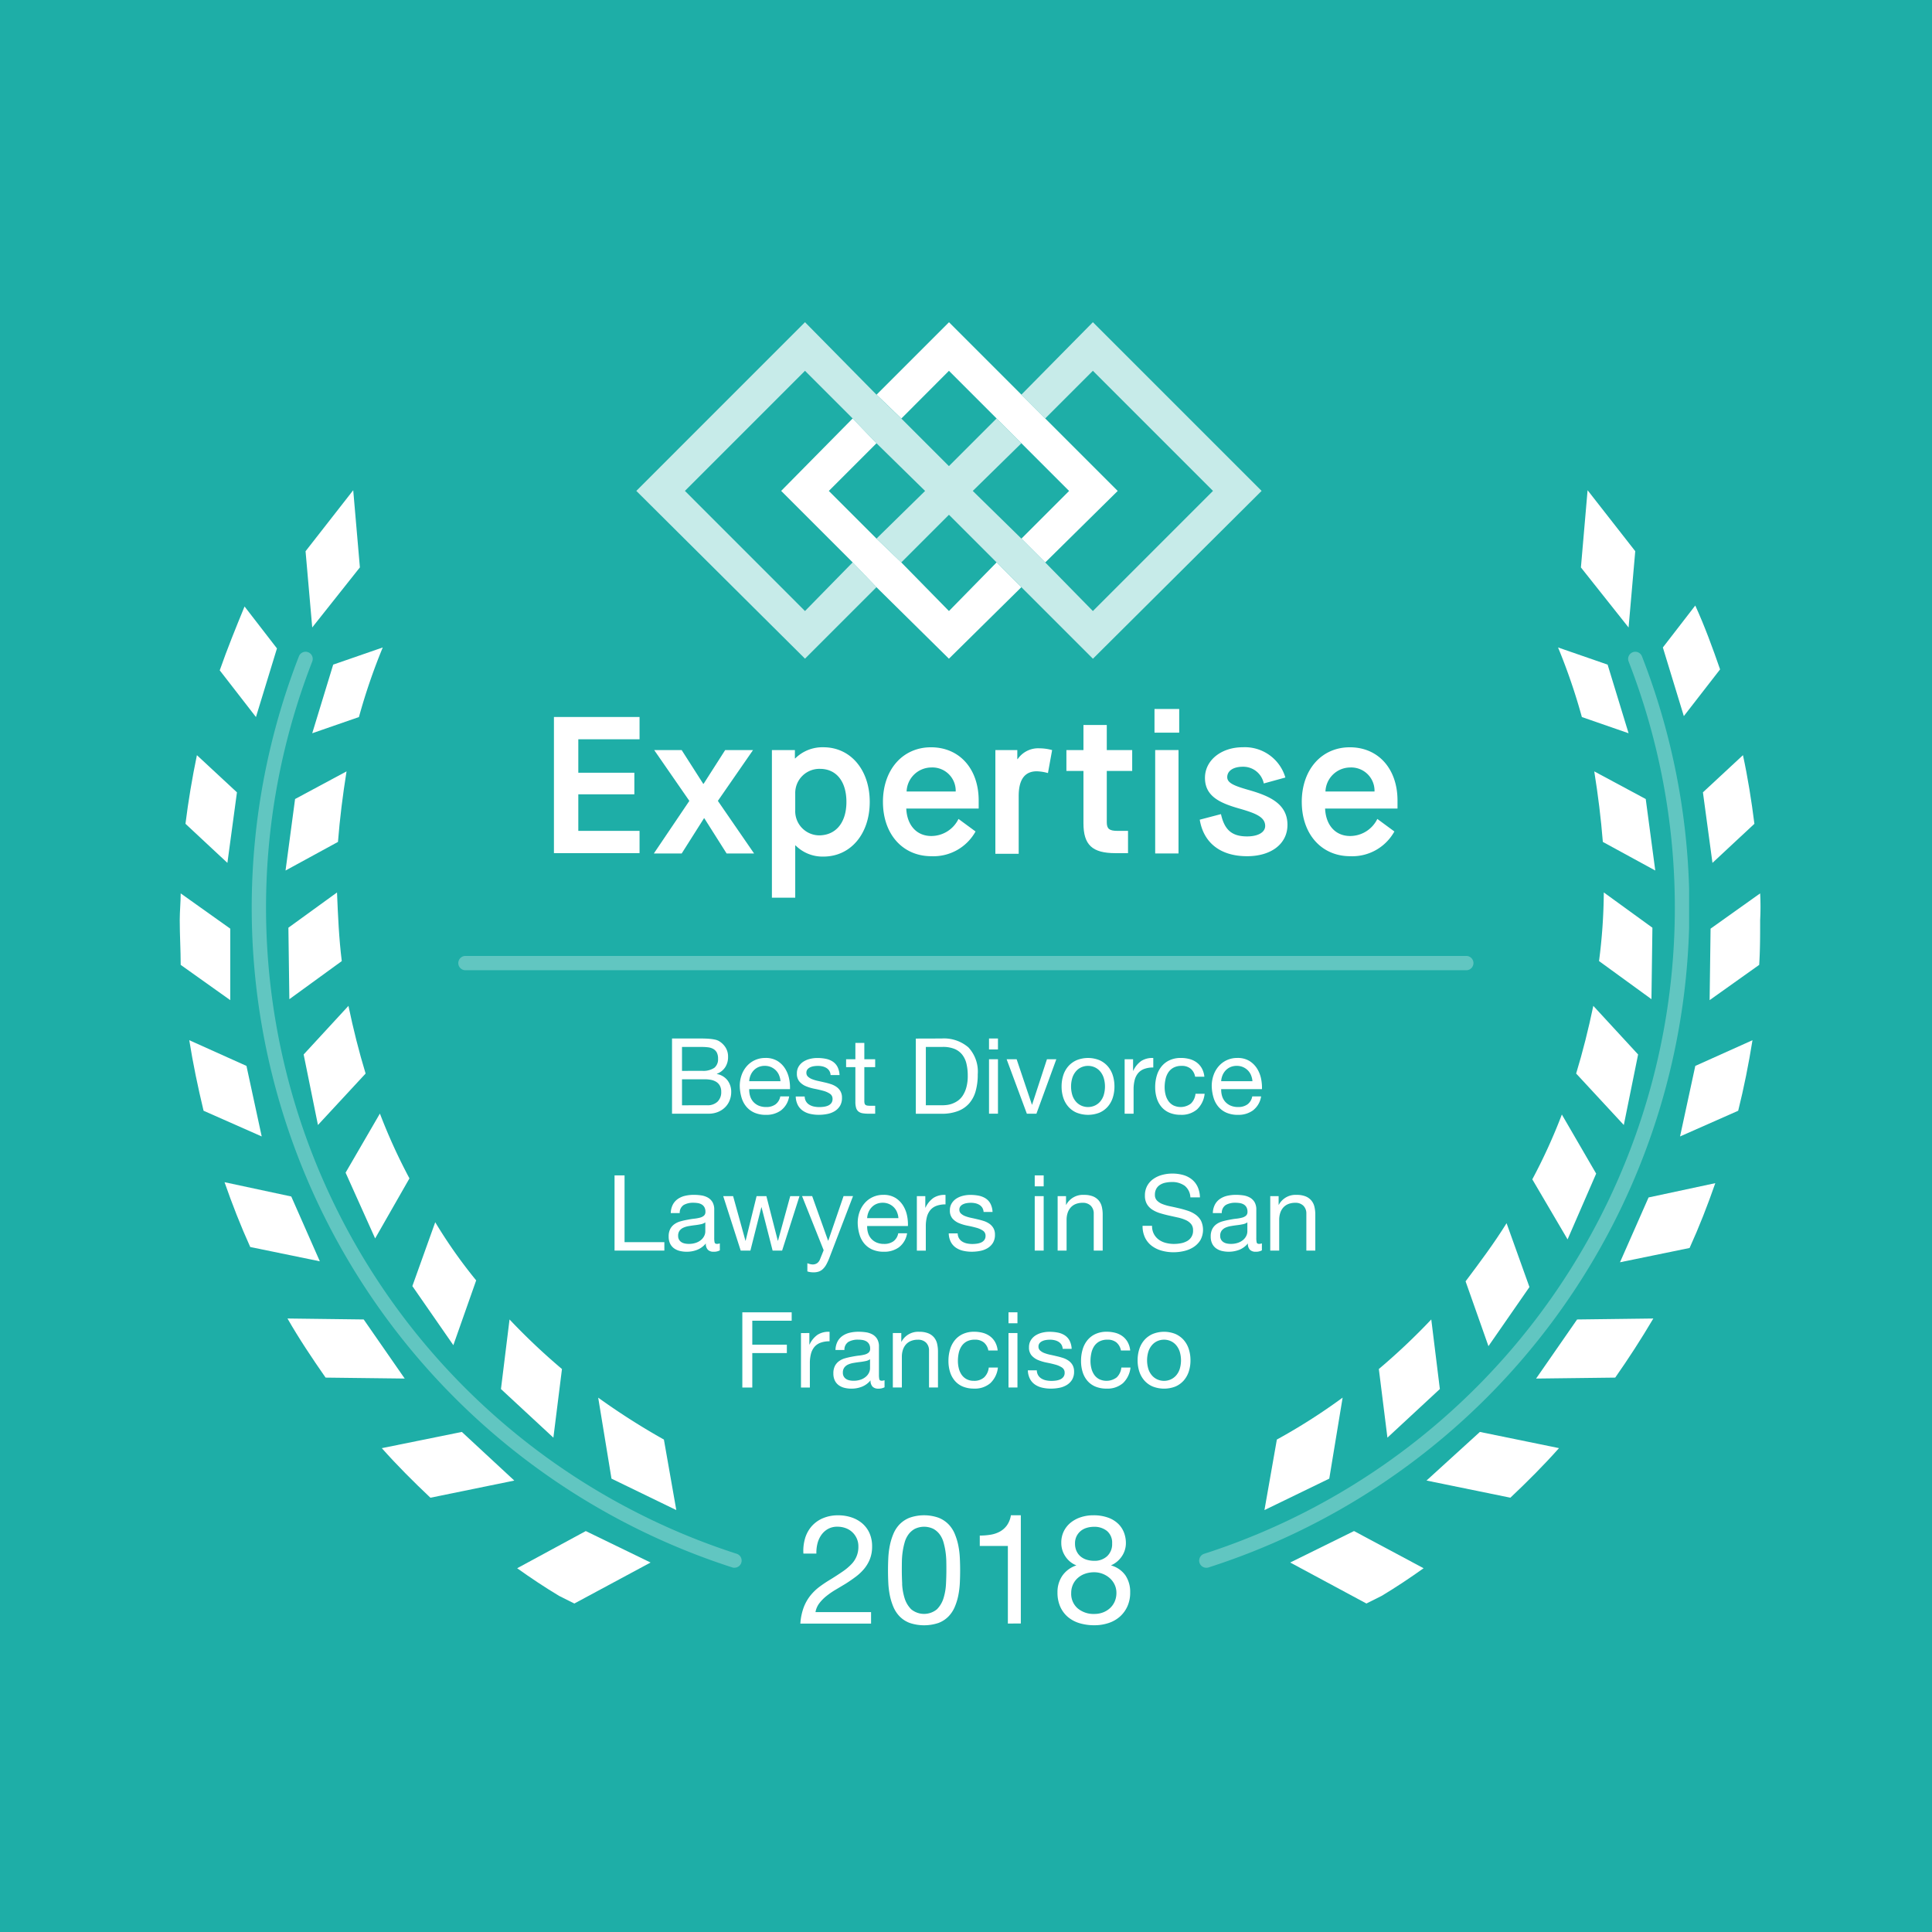 <svg height="218" viewBox="0 0 218 218" width="218" xmlns="http://www.w3.org/2000/svg" xmlns:xlink="http://www.w3.org/1999/xlink"><rect x="0" y="0" width="218" height="218" fill="#333333" stroke="none"/><clipPath id="a"><path d="m.146.146h218v218h-218z"/></clipPath><clipPath id="b"><path d="m0 0h114.545v1.613h-114.545z"/></clipPath><clipPath id="c"><path d="m0 0h55.282v103.36h-55.282z"/></clipPath><clipPath id="d"><path d="m0 0h55.283v103.36h-55.283z"/></clipPath><clipPath id="e"><path d="m0 0h70.556v37.967h-70.556z"/></clipPath><g clip-path="url(#a)" transform="translate(-.146 -.146)"><path d="m0 0h218v218h-218z" fill="#1eaea7" transform="translate(.146 .146)"/><g clip-path="url(#a)"><g clip-path="url(#b)" opacity=".3" transform="translate(51.887 108.011)"><path d="m189.8 159.948h-112.932a.807.807 0 1 1 0-1.613h112.932a.807.807 0 0 1 0 1.613" fill="#fff" transform="translate(-76.061 -158.335)"/></g><g clip-path="url(#c)" opacity=".3" transform="translate(28.547 73.687)"><path d="m96.324 211.379a.813.813 0 0 1 -.246-.038 78.207 78.207 0 0 1 -48.9-102.811.806.806 0 1 1 1.5.592 76.594 76.594 0 0 0 47.893 100.678.807.807 0 0 1 -.246 1.575" fill="#fff" transform="translate(-41.848 -108.019)"/></g><g clip-path="url(#d)" opacity=".3" transform="translate(135.456 73.687)"><path d="m199.373 211.379a.807.807 0 0 1 -.246-1.575 76.594 76.594 0 0 0 47.9-100.681.806.806 0 1 1 1.5-.592 78.12 78.12 0 0 1 -48.9 102.811.813.813 0 0 1 -.246.038" fill="#fff" transform="translate(-198.567 -108.019)"/></g></g><path d="m56.887 90.007-.753-8.707-5.378 6.884.753 8.6z" fill="#fff" transform="translate(-16.132 -25.839)"/><g clip-path="url(#a)"><g fill="#fff"><path d="m43.019 105.263-3.657-4.732c-.968 2.366-1.936 4.732-2.8 7.206l4.087 5.27z" transform="translate(-11.622 -31.952)"/><path d="m51.86 116.99 5.27-1.828a67.554 67.554 0 0 1 2.688-7.852l-5.592 1.936z" transform="translate(-16.483 -34.107)"/><path d="m36.7 129.321-4.517-4.194q-.806 3.872-1.291 7.744l4.732 4.41z" transform="translate(-9.818 -39.77)"/><path d="m54.329 127.807-5.808 3.119-1.076 8.067 5.916-3.227c.215-2.688.538-5.27.968-7.959" transform="translate(-15.08 -40.621)"/><path d="m35.645 151.968-5.593-3.98c0 .968-.107 2.044-.107 3.012 0 1.721.107 3.334.107 5.055l5.593 3.98z" transform="translate(-9.518 -47.036)"/><path d="m47.918 151.81.108 8.067 5.915-4.3c-.323-2.581-.43-5.163-.538-7.744z" transform="translate(-15.23 -46.985)"/><path d="m37.974 175.172-6.453-2.9c.43 2.689.968 5.27 1.613 7.959l6.561 2.9z" transform="translate(-10.018 -54.753)"/><path d="m57.432 174.229c-.753-2.474-1.4-5.055-1.936-7.636l-5.055 5.485 1.613 7.959z" transform="translate(-16.032 -52.949)"/><path d="m44.883 197.374-7.529-1.613c.861 2.474 1.829 4.948 2.9 7.313l7.852 1.613z" transform="translate(-11.872 -62.22)"/><path d="m64.584 191.723a63.772 63.772 0 0 1 -3.334-7.314l-3.872 6.668 3.334 7.421z" transform="translate(-18.237 -58.612)"/><path d="m56.365 218.414-8.6-.108c1.291 2.259 2.8 4.517 4.3 6.669l8.927.107z" transform="translate(-15.18 -69.385)"/><path d="m75.62 208.943a55.5 55.5 0 0 1 -4.62-6.561l-2.581 7.206 4.625 6.668z" transform="translate(-21.744 -64.324)"/><path d="m63.369 238.9c1.721 1.936 3.549 3.764 5.485 5.593l9.465-1.936-5.919-5.488z" transform="translate(-20.141 -75.349)"/><path d="m89.961 224.057a72.786 72.786 0 0 1 -5.916-5.593l-.968 7.852 5.916 5.485z" transform="translate(-26.405 -69.435)"/><path d="m85.758 257.661c1.506 1.076 3.119 2.151 4.732 3.119l1.721.861 8.6-4.625-7.311-3.55z" transform="translate(-27.257 -80.56)"/><path d="m99.16 231.393 1.5 9.142 7.314 3.549-1.4-7.959a78.163 78.163 0 0 1 -7.421-4.732" transform="translate(-31.516 -73.545)"/><path d="m267.843 88.179-5.378-6.879-.753 8.712 5.378 6.776z" transform="translate(-83.181 -25.838)"/><path d="m281.725 107.579c-.861-2.474-1.722-4.84-2.8-7.206l-3.657 4.733 2.366 7.744z" transform="translate(-87.491 -31.902)"/><path d="m265.888 116.99-2.366-7.744-5.592-1.936a67.555 67.555 0 0 1 2.688 7.852z" transform="translate(-81.979 -34.107)"/><path d="m282.969 137.28 4.732-4.41c-.323-2.581-.752-5.27-1.291-7.744l-4.517 4.195z" transform="translate(-89.595 -39.77)"/><path d="m264.888 135.766 5.916 3.227-1.076-8.067-5.808-3.119c.43 2.688.753 5.27.968 7.959" transform="translate(-83.883 -40.621)"/><path d="m288.7 147.988-5.593 3.98-.107 8.066 5.592-3.979c.108-1.613.108-3.334.108-5.055a28.079 28.079 0 0 0 0-3.012" transform="translate(-89.946 -47.036)"/><path d="m270.731 151.81-5.485-3.98a62.466 62.466 0 0 1 -.538 7.744l5.915 4.3z" transform="translate(-84.133 -46.985)"/><path d="m278.109 183.132 6.561-2.9c.645-2.581 1.183-5.27 1.613-7.959l-6.453 2.9z" transform="translate(-88.393 -54.753)"/><path d="m260.924 174.229 5.378 5.808 1.613-7.959-5.055-5.485c-.538 2.581-1.183 5.163-1.936 7.636" transform="translate(-82.931 -52.949)"/><path d="m268.177 204.845 7.852-1.613c1.075-2.366 2.043-4.84 2.9-7.314l-7.529 1.613z" transform="translate(-85.236 -62.269)"/><path d="m260.877 191.235-3.872-6.668a63.767 63.767 0 0 1 -3.334 7.313l3.98 6.776z" transform="translate(-80.625 -58.662)"/><path d="m254.3 225.083 8.927-.108c1.506-2.151 2.9-4.3 4.3-6.668l-8.6.108z" transform="translate(-80.826 -69.385)"/><path d="m249.84 209.746-2.581-7.206c-1.4 2.259-3.012 4.41-4.625 6.561l2.581 7.313z" transform="translate(-77.117 -64.374)"/><path d="m236.171 242.554 9.465 1.936c1.935-1.828 3.764-3.657 5.485-5.593l-8.927-1.828z" transform="translate(-75.063 -75.349)"/><path d="m229.255 231.8 5.916-5.485-.968-7.851a72.894 72.894 0 0 1 -5.916 5.592z" transform="translate(-72.557 -69.436)"/><path d="m213.624 257.015 8.6 4.625 1.721-.861c1.613-.968 3.227-2.043 4.732-3.119l-7.851-4.195z" transform="translate(-67.897 -80.56)"/><path d="m218.187 231.393a66.6 66.6 0 0 1 -7.421 4.732l-1.4 7.959 7.314-3.549z" transform="translate(-66.544 -73.545)"/></g><g clip-path="url(#e)" opacity="0" transform="translate(71.945 34.699)"><path d="m153.773 56.351 13.552 13.549-4.625 4.628 2.8 2.689 7.31-7.317-19.037-19.034-7.314 7.313 2.688 2.8z" fill="#fff" transform="translate(-118.495 -50.866)"/><g clip-path="url(#e)" opacity=".75"><path d="m149.671 58.18 2.8 2.8 4.517-4.624 13.548 13.544-13.552 13.448-13.552-13.448 4.625-4.624-2.689-2.689-4.624 4.517-16.244-16.237-19.034 19.033 19.034 18.933 7.314-7.314-2.689-2.8-4.625 4.629-13.548-13.448 13.548-13.548 13.555 13.548-4.624 4.625 2.688 2.689 4.625-4.625 16.24 16.241 19.037-18.93-19.037-19.033z" fill="#fff" transform="translate(-105.466 -50.866)"/></g><path d="m148.361 88.81-13.444-13.444 4.517-4.625-2.689-2.688-7.313 7.313 18.929 18.929 7.313-7.313-2.688-2.8z" fill="#fff" transform="translate(-113.083 -56.328)"/></g><g clip-path="url(#e)" opacity=".75" transform="translate(71.945 36.501)"><path d="m176.022 72.545-19.038-19.037-8.067 8.174 2.689 2.688 5.378-5.378 13.552 13.552-13.552 13.556-5.378-5.485-2.689-2.689-5.485-5.378 5.485-5.378-2.8-2.8-5.378 5.378-5.378-5.378-2.8-2.688-8.061-8.174-19.034 19.037 19.034 18.93 8.067-8.067-2.688-2.8-5.379 5.492-13.548-13.555 13.548-13.552 5.378 5.378 2.688 2.8 5.485 5.378-5.485 5.378 2.8 2.689 5.378-5.378 5.378 5.378 2.8 2.8 8.067 8.067z" fill="#fff" transform="translate(-105.466 -53.508)"/></g><g fill="#fff"><path d="m148.361 58.993 5.378 5.378 2.8 2.8 5.378 5.378-5.378 5.378 2.689 2.689 8.174-8.067-8.174-8.174-2.689-2.689-8.174-8.174-8.174 8.174 2.8 2.689zm5.378 21.619-5.378 5.488-5.378-5.485-2.8-2.689-5.378-5.378 5.378-5.378-2.688-2.8-8.067 8.174 8.067 8.067 2.688 2.8 8.174 8.067 8.174-8.067z" transform="translate(-41.138 -17.007)"/><path d="m91.84 118.811h9.66v2.514h-6.91v3.775h6.324v2.435h-6.324v4.125h6.91v2.513h-9.66" transform="translate(-29.19 -37.762)"/><path d="m112.373 130.016-3.968-5.734h3.1l2.435 3.81h.04l2.435-3.81h3.143l-3.968 5.734 4.086 5.933h-3.1l-2.513-3.969h-.04l-2.513 3.969h-3.143" transform="translate(-34.443 -39.501)"/><path d="m136.3 129.987c0-2.317-1.14-3.732-2.986-3.732a2.727 2.727 0 0 0 -2.79 2.789v1.885a2.728 2.728 0 0 0 2.75 2.83c1.886-.04 3.026-1.493 3.026-3.772m-8.408-5.853h2.594v.942h.038a4.353 4.353 0 0 1 3.182-1.257c3.065 0 5.225 2.553 5.225 6.167s-2.16 6.167-5.225 6.167a4.279 4.279 0 0 1 -3.142-1.257h-.04v5.893h-2.632" transform="translate(-40.647 -39.354)"/><path d="m154.47 128.809a2.63 2.63 0 0 0 -2.751-2.71 2.81 2.81 0 0 0 -2.789 2.71zm-8.21 1.179c0-3.654 2.239-6.167 5.42-6.167 3.223 0 5.383 2.435 5.383 6.011v.9h-8.171c.078 1.848 1.139 3.1 2.828 3.1a3.42 3.42 0 0 0 3.065-1.926l1.924 1.415a5.43 5.43 0 0 1 -4.989 2.79c-3.22 0-5.459-2.476-5.459-6.129" transform="translate(-46.486 -39.354)"/><path d="m164.858 124.189h2.476v1.021h.04a2.8 2.8 0 0 1 2.474-1.217 5.372 5.372 0 0 1 1.414.2l-.471 2.592a5.167 5.167 0 0 0 -1.257-.2c-1.337 0-2.044.9-2.044 2.791v6.52h-2.632" transform="translate(-52.398 -39.409)"/><path d="m181.163 125.32v5.78c0 .746.275.982 1.218.982h1.179v2.514h-1.415c-2.632 0-3.614-.942-3.614-3.377v-5.899h-1.924v-2.357h1.924v-2.83h2.632v2.83h2.868v2.357" transform="translate(-56.132 -38.183)"/><path d="m191.256 122.121h2.632v11.667h-2.632zm-.078-4.635h2.788v2.672h-2.788z" transform="translate(-60.763 -37.341)"/><path d="m198.665 131.99 2.394-.628c.393 1.767 1.219 2.516 2.946 2.516 1.257 0 2.042-.473 2.042-1.179 0-.982-1.02-1.414-2.787-1.926-2.24-.628-4.007-1.375-4.007-3.5 0-1.965 1.806-3.457 4.281-3.457a4.763 4.763 0 0 1 4.792 3.417l-2.436.669a2.364 2.364 0 0 0 -2.356-1.886c-1.1 0-1.768.471-1.768 1.178 0 .667.825.982 2.317 1.415 2.358.667 4.479 1.532 4.479 3.967 0 2.122-1.808 3.536-4.558 3.536-2.984 0-4.91-1.493-5.341-4.126" transform="translate(-63.143 -39.354)"/><path d="m223.747 128.809a2.628 2.628 0 0 0 -2.747-2.709 2.81 2.81 0 0 0 -2.789 2.71zm-8.21 1.179c0-3.654 2.24-6.167 5.421-6.167 3.223 0 5.383 2.435 5.383 6.011v.9h-8.17c.077 1.848 1.138 3.1 2.827 3.1a3.422 3.422 0 0 0 3.066-1.926l1.924 1.415a5.43 5.43 0 0 1 -4.989 2.79c-3.22 0-5.46-2.476-5.46-6.129" transform="translate(-68.505 -39.354)"/><path d="m114.453 171.991c.182 0 .379 0 .588.006s.418.016.624.036a4.789 4.789 0 0 1 .576.088 1.47 1.47 0 0 1 .457.179 2.211 2.211 0 0 1 .707.69 1.919 1.919 0 0 1 .291 1.081 2.069 2.069 0 0 1 -.327 1.171 1.927 1.927 0 0 1 -.933.731v.027a1.953 1.953 0 0 1 1.2.714 2.131 2.131 0 0 1 .416 1.33 2.524 2.524 0 0 1 -.166.9 2.249 2.249 0 0 1 -.493.778 2.461 2.461 0 0 1 -.808.547 2.781 2.781 0 0 1 -1.111.208h-4.1v-8.485zm.309 3.648a2.226 2.226 0 0 0 1.384-.338 1.227 1.227 0 0 0 .422-1.016 1.5 1.5 0 0 0 -.143-.713 1.027 1.027 0 0 0 -.392-.4 1.54 1.54 0 0 0 -.576-.184 5.472 5.472 0 0 0 -.7-.042h-2.257v2.7zm.57 3.886a1.622 1.622 0 0 0 1.171-.4 1.474 1.474 0 0 0 .422-1.117 1.387 1.387 0 0 0 -.154-.69 1.2 1.2 0 0 0 -.41-.434 1.732 1.732 0 0 0 -.588-.226 3.567 3.567 0 0 0 -.69-.065h-2.583v2.935z" transform="translate(-35.399 -54.665)"/><path d="m127.259 181.107a2.786 2.786 0 0 1 -1.735.523 3.147 3.147 0 0 1 -1.278-.238 2.51 2.51 0 0 1 -.909-.664 2.844 2.844 0 0 1 -.552-1.022 4.927 4.927 0 0 1 -.208-1.3 3.7 3.7 0 0 1 .214-1.283 3.081 3.081 0 0 1 .6-1.01 2.726 2.726 0 0 1 .915-.666 2.8 2.8 0 0 1 1.159-.237 2.526 2.526 0 0 1 1.36.338 2.7 2.7 0 0 1 .868.862 3.416 3.416 0 0 1 .452 1.141 4.9 4.9 0 0 1 .1 1.177h-4.6a2.421 2.421 0 0 0 .095.766 1.736 1.736 0 0 0 .344.642 1.71 1.71 0 0 0 .606.446 2.1 2.1 0 0 0 .868.166 1.747 1.747 0 0 0 1.052-.3 1.437 1.437 0 0 0 .54-.9h1a2.458 2.458 0 0 1 -.892 1.556m-.244-3.945a1.738 1.738 0 0 0 -.368-.553 1.769 1.769 0 0 0 -.546-.368 1.736 1.736 0 0 0 -.7-.136 1.766 1.766 0 0 0 -.707.136 1.632 1.632 0 0 0 -.54.374 1.794 1.794 0 0 0 -.357.553 2.079 2.079 0 0 0 -.154.671h3.529a2.089 2.089 0 0 0 -.16-.677" transform="translate(-38.959 -55.689)"/><path d="m133.008 180.127a1.058 1.058 0 0 0 .375.368 1.652 1.652 0 0 0 .522.2 2.952 2.952 0 0 0 .6.059 3.8 3.8 0 0 0 .5-.035 1.834 1.834 0 0 0 .481-.13.915.915 0 0 0 .363-.28.741.741 0 0 0 .143-.469.673.673 0 0 0 -.3-.594 2.536 2.536 0 0 0 -.744-.327c-.3-.083-.619-.158-.968-.226a4.971 4.971 0 0 1 -.969-.285 1.992 1.992 0 0 1 -.742-.517 1.34 1.34 0 0 1 -.3-.927 1.474 1.474 0 0 1 .208-.8 1.709 1.709 0 0 1 .535-.541 2.476 2.476 0 0 1 .737-.308 3.417 3.417 0 0 1 .814-.1 4.845 4.845 0 0 1 .962.089 2.226 2.226 0 0 1 .779.309 1.612 1.612 0 0 1 .541.593 2.275 2.275 0 0 1 .237.933h-1.01a1.028 1.028 0 0 0 -.155-.493 1 1 0 0 0 -.332-.314 1.5 1.5 0 0 0 -.445-.173 2.315 2.315 0 0 0 -.494-.053 3.074 3.074 0 0 0 -.457.035 1.531 1.531 0 0 0 -.422.126.851.851 0 0 0 -.308.237.6.6 0 0 0 -.119.386.57.57 0 0 0 .184.434 1.473 1.473 0 0 0 .47.285 4.185 4.185 0 0 0 .641.19q.357.077.713.16a7.669 7.669 0 0 1 .743.2 2.425 2.425 0 0 1 .642.314 1.557 1.557 0 0 1 .452.494 1.45 1.45 0 0 1 .172.737 1.7 1.7 0 0 1 -.232.926 1.8 1.8 0 0 1 -.606.594 2.527 2.527 0 0 1 -.844.314 4.938 4.938 0 0 1 -.933.089 4.343 4.343 0 0 1 -.975-.106 2.376 2.376 0 0 1 -.819-.351 1.779 1.779 0 0 1 -.572-.641 2.222 2.222 0 0 1 -.237-.968h1.01a1.129 1.129 0 0 0 .155.564" transform="translate(-41.905 -55.689)"/><path d="m143.449 174.564v.892h-1.224v3.814a1.071 1.071 0 0 0 .03.285.29.29 0 0 0 .113.167.5.5 0 0 0 .232.076 3.429 3.429 0 0 0 .386.018h.463v.892h-.772a3.7 3.7 0 0 1 -.671-.053.993.993 0 0 1 -.452-.2.83.83 0 0 1 -.256-.4 2.342 2.342 0 0 1 -.083-.69v-3.909h-1.046v-.892h1.046v-1.842h1.01v1.842z" transform="translate(-44.551 -54.897)"/><path d="m154.612 171.991a4.227 4.227 0 0 1 3.018 1 4 4 0 0 1 1.058 3.042 6.843 6.843 0 0 1 -.238 1.9 3.531 3.531 0 0 1 -.737 1.39 3.184 3.184 0 0 1 -1.272.862 5.1 5.1 0 0 1 -1.83.3h-2.911v-8.485zm.095 7.534a4.756 4.756 0 0 0 .475-.03 2.6 2.6 0 0 0 .606-.143 2.729 2.729 0 0 0 .636-.326 2.146 2.146 0 0 0 .565-.583 3.244 3.244 0 0 0 .409-.922 4.8 4.8 0 0 0 .161-1.336 5.69 5.69 0 0 0 -.149-1.361 2.621 2.621 0 0 0 -.487-1.022 2.144 2.144 0 0 0 -.873-.641 3.48 3.48 0 0 0 -1.319-.22h-1.9v6.583z" transform="translate(-48.216 -54.665)"/><path d="m163.807 171.991h1.01v1.236h-1.01zm1.01 8.484h-1.01v-6.144h1.01z" transform="translate(-52.064 -54.665)"/><path d="m169 181.566-2.281-6.144h1.129l1.723 5.122h.023l1.675-5.122h1.058l-2.246 6.144z" transform="translate(-52.988 -55.755)"/><path d="m176 177.167a2.876 2.876 0 0 1 .57-1.022 2.689 2.689 0 0 1 .939-.683 3.44 3.44 0 0 1 2.573 0 2.71 2.71 0 0 1 .933.683 2.887 2.887 0 0 1 .57 1.022 4.115 4.115 0 0 1 .19 1.266 4.057 4.057 0 0 1 -.19 1.26 2.883 2.883 0 0 1 -.57 1.016 2.636 2.636 0 0 1 -.933.677 3.529 3.529 0 0 1 -2.573 0 2.618 2.618 0 0 1 -.939-.677 2.873 2.873 0 0 1 -.57-1.016 4.037 4.037 0 0 1 -.19-1.26 4.1 4.1 0 0 1 .19-1.266m1.027 2.258a2.069 2.069 0 0 0 .411.724 1.759 1.759 0 0 0 .611.446 1.867 1.867 0 0 0 1.486 0 1.768 1.768 0 0 0 .612-.446 2.078 2.078 0 0 0 .41-.724 3.382 3.382 0 0 0 0-1.984 2.153 2.153 0 0 0 -.41-.731 1.735 1.735 0 0 0 -.612-.452 1.867 1.867 0 0 0 -1.486 0 1.726 1.726 0 0 0 -.611.452 2.142 2.142 0 0 0 -.411.731 3.382 3.382 0 0 0 0 1.984" transform="translate(-55.878 -55.689)"/><path d="m187.193 175.355v1.295h.024a2.737 2.737 0 0 1 .9-1.1 2.275 2.275 0 0 1 1.355-.333v1.069a2.85 2.85 0 0 0 -1.034.167 1.638 1.638 0 0 0 -.69.486 2.018 2.018 0 0 0 -.379.779 4.2 4.2 0 0 0 -.119 1.051v2.731h-1.01v-6.144z" transform="translate(-59.194 -55.688)"/><path d="m195.3 176.426a1.534 1.534 0 0 0 -1.022-.321 1.886 1.886 0 0 0 -.915.2 1.63 1.63 0 0 0 -.588.535 2.257 2.257 0 0 0 -.315.766 4.184 4.184 0 0 0 -.1.9 3.416 3.416 0 0 0 .1.832 2.218 2.218 0 0 0 .315.718 1.585 1.585 0 0 0 .558.5 1.911 1.911 0 0 0 1.991-.2 1.778 1.778 0 0 0 .517-1.106h1.033a2.833 2.833 0 0 1 -.85 1.759 2.671 2.671 0 0 1 -1.859.617 3.2 3.2 0 0 1 -1.242-.226 2.406 2.406 0 0 1 -.9-.642 2.768 2.768 0 0 1 -.546-.992 4.137 4.137 0 0 1 -.184-1.265 4.485 4.485 0 0 1 .179-1.289 2.959 2.959 0 0 1 .54-1.046 2.522 2.522 0 0 1 .909-.7 2.968 2.968 0 0 1 1.271-.256 3.735 3.735 0 0 1 .98.124 2.394 2.394 0 0 1 .808.387 2.118 2.118 0 0 1 .576.659 2.439 2.439 0 0 1 .285.945h-1.041a1.54 1.54 0 0 0 -.5-.9" transform="translate(-60.8 -55.689)"/><path d="m205.33 181.107a2.783 2.783 0 0 1 -1.735.523 3.15 3.15 0 0 1 -1.278-.238 2.507 2.507 0 0 1 -.909-.664 2.836 2.836 0 0 1 -.553-1.022 4.957 4.957 0 0 1 -.208-1.3 3.7 3.7 0 0 1 .214-1.283 3.059 3.059 0 0 1 .6-1.01 2.724 2.724 0 0 1 .914-.666 2.8 2.8 0 0 1 1.16-.237 2.528 2.528 0 0 1 1.36.338 2.7 2.7 0 0 1 .867.862 3.415 3.415 0 0 1 .452 1.141 4.936 4.936 0 0 1 .1 1.177h-4.6a2.461 2.461 0 0 0 .095.766 1.746 1.746 0 0 0 .345.642 1.706 1.706 0 0 0 .606.446 2.1 2.1 0 0 0 .867.166 1.745 1.745 0 0 0 1.052-.3 1.434 1.434 0 0 0 .54-.9h1a2.455 2.455 0 0 1 -.892 1.556m-.244-3.945a1.728 1.728 0 0 0 -.368-.553 1.753 1.753 0 0 0 -.546-.368 1.732 1.732 0 0 0 -.7-.136 1.762 1.762 0 0 0 -.707.136 1.635 1.635 0 0 0 -.541.374 1.794 1.794 0 0 0 -.357.553 2.1 2.1 0 0 0 -.154.671h3.529a2.056 2.056 0 0 0 -.16-.677" transform="translate(-63.773 -55.689)"/><path d="m102.994 194.635v7.534h4.491v.951h-5.62v-8.485z" transform="translate(-32.376 -61.862)"/><path d="m116.594 204.118a1.415 1.415 0 0 1 -.725.156.867.867 0 0 1 -.624-.22.953.953 0 0 1 -.232-.719 2.4 2.4 0 0 1 -.969.719 3.2 3.2 0 0 1 -1.194.22 3.231 3.231 0 0 1 -.791-.094 1.86 1.86 0 0 1 -.647-.3 1.427 1.427 0 0 1 -.434-.529 1.789 1.789 0 0 1 -.16-.79 1.808 1.808 0 0 1 .178-.856 1.557 1.557 0 0 1 .47-.54 2.14 2.14 0 0 1 .665-.315 7.774 7.774 0 0 1 .766-.178q.416-.084.791-.126a4.4 4.4 0 0 0 .66-.118 1.1 1.1 0 0 0 .451-.226.552.552 0 0 0 .167-.434 1 1 0 0 0 -.126-.535.848.848 0 0 0 -.321-.309 1.3 1.3 0 0 0 -.439-.143 3.312 3.312 0 0 0 -.482-.035 2.139 2.139 0 0 0 -1.07.244 1.033 1.033 0 0 0 -.463.921h-1.01a2.178 2.178 0 0 1 .237-.963 1.805 1.805 0 0 1 .57-.636 2.4 2.4 0 0 1 .814-.351 4.32 4.32 0 0 1 .981-.107 5.756 5.756 0 0 1 .825.059 2.195 2.195 0 0 1 .743.243 1.431 1.431 0 0 1 .535.516 1.654 1.654 0 0 1 .2.866v3.162a2.333 2.333 0 0 0 .042.522c.027.111.121.166.279.166a1 1 0 0 0 .309-.059zm-1.64-3.158a1.265 1.265 0 0 1 -.5.208c-.207.043-.422.079-.648.106s-.454.059-.684.1a2.472 2.472 0 0 0 -.617.173 1.127 1.127 0 0 0 -.446.338.947.947 0 0 0 -.172.6.818.818 0 0 0 .1.422.834.834 0 0 0 .261.279 1.086 1.086 0 0 0 .375.154 2.051 2.051 0 0 0 .452.048 2.4 2.4 0 0 0 .855-.136 1.785 1.785 0 0 0 .582-.344 1.351 1.351 0 0 0 .333-.452 1.135 1.135 0 0 0 .107-.458z" transform="translate(-35.222 -62.886)"/><path d="m125.415 204.21-1.248-4.884h-.024l-1.235 4.884h-1.094l-1.973-6.144h1.117l1.39 5.026h.024l1.235-5.026h1.105l1.288 5.027h.023l1.379-5.026h1.046l-1.961 6.144z" transform="translate(-38.09 -62.952)"/><path d="m135.966 205.031a6.448 6.448 0 0 1 -.351.76 2.065 2.065 0 0 1 -.38.5 1.28 1.28 0 0 1 -.463.286 1.79 1.79 0 0 1 -.589.089 2.71 2.71 0 0 1 -.356-.023 1.677 1.677 0 0 1 -.345-.083v-.927a1.719 1.719 0 0 0 .3.1 1.266 1.266 0 0 0 .291.042.873.873 0 0 0 .517-.149.917.917 0 0 0 .315-.422l.416-1.034-2.437-6.107h1.141l1.794 5.026h.024l1.723-5.026h1.069z" transform="translate(-42.236 -62.953)"/><path d="m146.768 203.751a2.786 2.786 0 0 1 -1.735.523 3.148 3.148 0 0 1 -1.278-.238 2.51 2.51 0 0 1 -.909-.664 2.845 2.845 0 0 1 -.552-1.022 4.926 4.926 0 0 1 -.208-1.3 3.7 3.7 0 0 1 .214-1.283 3.081 3.081 0 0 1 .6-1.01 2.726 2.726 0 0 1 .915-.666 2.8 2.8 0 0 1 1.159-.237 2.526 2.526 0 0 1 1.36.338 2.7 2.7 0 0 1 .868.862 3.416 3.416 0 0 1 .452 1.141 4.9 4.9 0 0 1 .1 1.177h-4.6a2.42 2.42 0 0 0 .095.766 1.736 1.736 0 0 0 .344.642 1.71 1.71 0 0 0 .606.446 2.1 2.1 0 0 0 .868.166 1.747 1.747 0 0 0 1.052-.3 1.437 1.437 0 0 0 .54-.9h1a2.458 2.458 0 0 1 -.892 1.556m-.244-3.945a1.739 1.739 0 0 0 -.368-.553 1.769 1.769 0 0 0 -.546-.368 1.736 1.736 0 0 0 -.7-.136 1.766 1.766 0 0 0 -.707.136 1.633 1.633 0 0 0 -.54.375 1.794 1.794 0 0 0 -.357.553 2.078 2.078 0 0 0 -.154.671h3.529a2.089 2.089 0 0 0 -.16-.677" transform="translate(-45.16 -62.886)"/><path d="m152.826 198v1.295h.024a2.733 2.733 0 0 1 .9-1.1 2.272 2.272 0 0 1 1.355-.333v1.069a2.85 2.85 0 0 0 -1.034.167 1.632 1.632 0 0 0 -.689.486 2.021 2.021 0 0 0 -.381.779 4.2 4.2 0 0 0 -.119 1.051v2.733h-1.01v-6.147z" transform="translate(-48.271 -62.885)"/><path d="m158.317 202.772a1.07 1.07 0 0 0 .374.368 1.65 1.65 0 0 0 .523.2 2.952 2.952 0 0 0 .6.059 3.8 3.8 0 0 0 .5-.035 1.834 1.834 0 0 0 .481-.13.913.913 0 0 0 .362-.28.741.741 0 0 0 .143-.469.672.672 0 0 0 -.3-.594 2.547 2.547 0 0 0 -.743-.327q-.446-.124-.968-.226a4.974 4.974 0 0 1 -.969-.285 2 2 0 0 1 -.743-.517 1.34 1.34 0 0 1 -.3-.927 1.469 1.469 0 0 1 .209-.8 1.707 1.707 0 0 1 .534-.541 2.483 2.483 0 0 1 .737-.308 3.418 3.418 0 0 1 .814-.1 4.866 4.866 0 0 1 .963.089 2.224 2.224 0 0 1 .778.309 1.606 1.606 0 0 1 .541.593 2.243 2.243 0 0 1 .237.933h-1.01a1.028 1.028 0 0 0 -.155-.493 1.01 1.01 0 0 0 -.332-.314 1.506 1.506 0 0 0 -.446-.173 2.3 2.3 0 0 0 -.493-.053 3.076 3.076 0 0 0 -.458.035 1.513 1.513 0 0 0 -.422.126.842.842 0 0 0 -.309.237.6.6 0 0 0 -.119.386.57.57 0 0 0 .184.434 1.465 1.465 0 0 0 .47.285 4.162 4.162 0 0 0 .641.19c.238.051.475.1.713.16q.38.084.743.2a2.431 2.431 0 0 1 .641.314 1.549 1.549 0 0 1 .452.494 1.45 1.45 0 0 1 .173.737 1.712 1.712 0 0 1 -.231.926 1.8 1.8 0 0 1 -.606.594 2.528 2.528 0 0 1 -.843.314 4.947 4.947 0 0 1 -.934.089 4.332 4.332 0 0 1 -.973-.106 2.383 2.383 0 0 1 -.82-.351 1.778 1.778 0 0 1 -.571-.641 2.222 2.222 0 0 1 -.237-.968h1.01a1.143 1.143 0 0 0 .155.564" transform="translate(-49.949 -62.886)"/><path d="m171.368 194.635h1.01v1.236h-1.01zm1.01 8.485h-1.01v-6.144h1.01z" transform="translate(-54.467 -61.862)"/><path d="m176.1 198v.975h.023a2.126 2.126 0 0 1 2-1.117 2.656 2.656 0 0 1 1.01.166 1.658 1.658 0 0 1 .654.463 1.722 1.722 0 0 1 .351.707 3.787 3.787 0 0 1 .1.909v4.04h-1.01v-4.159a1.221 1.221 0 0 0 -.333-.9 1.24 1.24 0 0 0 -.915-.332 2.051 2.051 0 0 0 -.8.143 1.506 1.506 0 0 0 -.564.4 1.738 1.738 0 0 0 -.339.613 2.5 2.5 0 0 0 -.113.767v3.469h-1.01v-6.144z" transform="translate(-55.668 -62.886)"/><path d="m193.941 195.7a2.4 2.4 0 0 0 -1.443-.41 3.479 3.479 0 0 0 -.7.072 1.828 1.828 0 0 0 -.612.238 1.229 1.229 0 0 0 -.428.445 1.373 1.373 0 0 0 -.16.694.881.881 0 0 0 .232.636 1.708 1.708 0 0 0 .617.4 5.16 5.16 0 0 0 .873.255c.325.068.656.141.993.22s.667.173.992.28a3.269 3.269 0 0 1 .874.434 2.08 2.08 0 0 1 .618.689 2.413 2.413 0 0 1 -.072 2.2 2.492 2.492 0 0 1 -.778.784 3.344 3.344 0 0 1 -1.064.439 5.143 5.143 0 0 1 -1.171.137 4.977 4.977 0 0 1 -1.349-.178 3.343 3.343 0 0 1 -1.117-.541 2.55 2.55 0 0 1 -.761-.927 2.981 2.981 0 0 1 -.279-1.336h1.069a1.92 1.92 0 0 0 .208.921 1.892 1.892 0 0 0 .546.636 2.3 2.3 0 0 0 .791.368 3.627 3.627 0 0 0 .926.119 4.2 4.2 0 0 0 .767-.072 2.255 2.255 0 0 0 .7-.243 1.3 1.3 0 0 0 .689-1.231 1.064 1.064 0 0 0 -.232-.713 1.706 1.706 0 0 0 -.617-.445 4.527 4.527 0 0 0 -.873-.279l-.993-.22c-.336-.075-.668-.162-.992-.261a3.535 3.535 0 0 1 -.873-.392 1.883 1.883 0 0 1 -.619-.63 1.858 1.858 0 0 1 -.232-.969 2.245 2.245 0 0 1 .262-1.111 2.284 2.284 0 0 1 .7-.772 3.121 3.121 0 0 1 .986-.452 4.325 4.325 0 0 1 1.134-.149 4.53 4.53 0 0 1 1.212.154 2.761 2.761 0 0 1 .98.487 2.358 2.358 0 0 1 .666.838 2.987 2.987 0 0 1 .267 1.205h-1.078a1.769 1.769 0 0 0 -.66-1.325" transform="translate(-60.136 -61.768)"/><path d="m206.251 204.118a1.412 1.412 0 0 1 -.724.156.866.866 0 0 1 -.623-.22.953.953 0 0 1 -.232-.719 2.413 2.413 0 0 1 -.969.719 3.359 3.359 0 0 1 -1.984.126 1.854 1.854 0 0 1 -.647-.3 1.415 1.415 0 0 1 -.434-.529 1.779 1.779 0 0 1 -.16-.79 1.8 1.8 0 0 1 .178-.856 1.556 1.556 0 0 1 .469-.54 2.154 2.154 0 0 1 .665-.315 7.833 7.833 0 0 1 .767-.178c.278-.056.54-.1.791-.126a4.4 4.4 0 0 0 .659-.118 1.105 1.105 0 0 0 .452-.226.552.552 0 0 0 .166-.434 1.009 1.009 0 0 0 -.125-.535.845.845 0 0 0 -.321-.309 1.3 1.3 0 0 0 -.439-.143 3.3 3.3 0 0 0 -.481-.035 2.137 2.137 0 0 0 -1.07.244 1.033 1.033 0 0 0 -.463.921h-1.01a2.187 2.187 0 0 1 .238-.963 1.8 1.8 0 0 1 .57-.636 2.4 2.4 0 0 1 .814-.351 4.314 4.314 0 0 1 .98-.107 5.766 5.766 0 0 1 .826.059 2.186 2.186 0 0 1 .742.243 1.426 1.426 0 0 1 .535.516 1.648 1.648 0 0 1 .2.866v3.162a2.342 2.342 0 0 0 .042.522q.042.166.279.166a1 1 0 0 0 .309-.059zm-1.639-3.158a1.273 1.273 0 0 1 -.5.208c-.206.043-.422.079-.648.106s-.454.059-.683.1a2.477 2.477 0 0 0 -.618.173 1.12 1.12 0 0 0 -.445.338.947.947 0 0 0 -.173.6.825.825 0 0 0 .1.422.842.842 0 0 0 .262.279 1.077 1.077 0 0 0 .374.154 2.055 2.055 0 0 0 .452.048 2.4 2.4 0 0 0 .856-.136 1.792 1.792 0 0 0 .582-.344 1.37 1.37 0 0 0 .333-.452 1.147 1.147 0 0 0 .107-.458z" transform="translate(-63.718 -62.886)"/><path d="m211.268 198v.975h.023a2.126 2.126 0 0 1 2-1.117 2.656 2.656 0 0 1 1.01.166 1.658 1.658 0 0 1 .654.463 1.722 1.722 0 0 1 .351.707 3.787 3.787 0 0 1 .1.909v4.04h-1.01v-4.159a1.221 1.221 0 0 0 -.333-.9 1.24 1.24 0 0 0 -.915-.332 2.051 2.051 0 0 0 -.8.143 1.506 1.506 0 0 0 -.564.4 1.737 1.737 0 0 0 -.339.613 2.5 2.5 0 0 0 -.113.767v3.469h-1.01v-6.144z" transform="translate(-66.846 -62.886)"/><path d="m128.568 217.281v.951h-4.444v2.7h3.9v.95h-3.9v3.886h-1.124v-8.485z" transform="translate(-39.092 -69.059)"/><path d="m133.647 220.645v1.295h.024a2.733 2.733 0 0 1 .9-1.1 2.272 2.272 0 0 1 1.355-.333v1.069a2.85 2.85 0 0 0 -1.034.167 1.631 1.631 0 0 0 -.689.486 2.021 2.021 0 0 0 -.381.779 4.2 4.2 0 0 0 -.119 1.051v2.733h-1.003v-6.144z" transform="translate(-42.175 -70.083)"/><path d="m143.837 226.763a1.415 1.415 0 0 1 -.725.156.867.867 0 0 1 -.623-.22.953.953 0 0 1 -.232-.719 2.4 2.4 0 0 1 -.969.719 3.2 3.2 0 0 1 -1.194.22 3.232 3.232 0 0 1 -.791-.094 1.859 1.859 0 0 1 -.647-.3 1.428 1.428 0 0 1 -.434-.529 1.788 1.788 0 0 1 -.16-.79 1.808 1.808 0 0 1 .178-.856 1.557 1.557 0 0 1 .47-.54 2.139 2.139 0 0 1 .665-.315 7.769 7.769 0 0 1 .766-.178q.416-.084.791-.126a4.4 4.4 0 0 0 .66-.118 1.1 1.1 0 0 0 .451-.226.552.552 0 0 0 .167-.434 1 1 0 0 0 -.126-.535.848.848 0 0 0 -.321-.309 1.3 1.3 0 0 0 -.439-.143 3.312 3.312 0 0 0 -.482-.035 2.139 2.139 0 0 0 -1.07.244 1.033 1.033 0 0 0 -.463.921h-1.009a2.178 2.178 0 0 1 .237-.963 1.8 1.8 0 0 1 .57-.636 2.4 2.4 0 0 1 .814-.351 4.319 4.319 0 0 1 .981-.107 5.754 5.754 0 0 1 .825.059 2.194 2.194 0 0 1 .743.243 1.431 1.431 0 0 1 .535.516 1.654 1.654 0 0 1 .2.866v3.154a2.332 2.332 0 0 0 .042.522c.027.111.121.166.279.166a1 1 0 0 0 .309-.059zm-1.637-3.163a1.265 1.265 0 0 1 -.5.208c-.207.043-.422.079-.648.106s-.454.059-.684.1a2.472 2.472 0 0 0 -.617.173 1.127 1.127 0 0 0 -.446.338.947.947 0 0 0 -.172.6.818.818 0 0 0 .1.422.834.834 0 0 0 .261.279 1.087 1.087 0 0 0 .375.154 2.052 2.052 0 0 0 .452.048 2.4 2.4 0 0 0 .855-.136 1.784 1.784 0 0 0 .582-.345 1.351 1.351 0 0 0 .333-.452 1.135 1.135 0 0 0 .107-.458z" transform="translate(-43.881 -70.083)"/><path d="m148.854 220.646v.975h.024a2.126 2.126 0 0 1 2-1.117 2.661 2.661 0 0 1 1.01.166 1.663 1.663 0 0 1 .654.463 1.73 1.73 0 0 1 .351.707 3.823 3.823 0 0 1 .1.909v4.04h-1.01v-4.159a1.224 1.224 0 0 0 -.333-.9 1.24 1.24 0 0 0 -.915-.332 2.045 2.045 0 0 0 -.8.143 1.514 1.514 0 0 0 -.565.4 1.748 1.748 0 0 0 -.339.613 2.5 2.5 0 0 0 -.113.767v3.469h-1.018v-6.144z" transform="translate(-47.009 -70.083)"/><path d="m161.1 221.716a1.534 1.534 0 0 0 -1.022-.321 1.887 1.887 0 0 0 -.915.2 1.634 1.634 0 0 0 -.587.535 2.244 2.244 0 0 0 -.316.766 4.228 4.228 0 0 0 -.095.9 3.45 3.45 0 0 0 .1.832 2.232 2.232 0 0 0 .315.718 1.591 1.591 0 0 0 .558.5 1.675 1.675 0 0 0 .821.19 1.655 1.655 0 0 0 1.17-.392 1.779 1.779 0 0 0 .517-1.106h1.033a2.83 2.83 0 0 1 -.85 1.759 2.67 2.67 0 0 1 -1.858.617 3.2 3.2 0 0 1 -1.242-.226 2.4 2.4 0 0 1 -.9-.642 2.78 2.78 0 0 1 -.547-.992 4.137 4.137 0 0 1 -.184-1.265 4.51 4.51 0 0 1 .179-1.289 2.971 2.971 0 0 1 .541-1.046 2.52 2.52 0 0 1 .909-.7 2.973 2.973 0 0 1 1.273-.254 3.736 3.736 0 0 1 .98.124 2.4 2.4 0 0 1 .809.387 2.125 2.125 0 0 1 .576.659 2.428 2.428 0 0 1 .285.945h-1.05a1.54 1.54 0 0 0 -.5-.9" transform="translate(-49.932 -70.084)"/><path d="m167.03 217.281h1.01v1.236h-1.01zm1.01 8.484h-1.01v-6.144h1.01z" transform="translate(-53.088 -69.059)"/><path d="m171.4 225.417a1.076 1.076 0 0 0 .375.368 1.651 1.651 0 0 0 .523.2 2.954 2.954 0 0 0 .6.059 3.8 3.8 0 0 0 .5-.035 1.833 1.833 0 0 0 .481-.13.913.913 0 0 0 .362-.28.741.741 0 0 0 .143-.469.672.672 0 0 0 -.3-.594 2.547 2.547 0 0 0 -.743-.327q-.446-.124-.968-.226a4.972 4.972 0 0 1 -.969-.285 1.994 1.994 0 0 1 -.743-.517 1.343 1.343 0 0 1 -.3-.927 1.474 1.474 0 0 1 .208-.8 1.716 1.716 0 0 1 .535-.541 2.49 2.49 0 0 1 .737-.308 3.417 3.417 0 0 1 .815-.1 4.866 4.866 0 0 1 .963.089 2.223 2.223 0 0 1 .778.309 1.606 1.606 0 0 1 .541.593 2.244 2.244 0 0 1 .237.933h-1.01a1.028 1.028 0 0 0 -.155-.493 1.01 1.01 0 0 0 -.332-.314 1.506 1.506 0 0 0 -.446-.173 2.3 2.3 0 0 0 -.493-.053 3.076 3.076 0 0 0 -.458.035 1.513 1.513 0 0 0 -.422.126.842.842 0 0 0 -.309.237.6.6 0 0 0 -.119.386.567.567 0 0 0 .184.434 1.464 1.464 0 0 0 .47.285 4.162 4.162 0 0 0 .641.19c.238.051.475.1.713.16q.38.084.743.2a2.43 2.43 0 0 1 .641.314 1.549 1.549 0 0 1 .452.494 1.45 1.45 0 0 1 .173.737 1.712 1.712 0 0 1 -.231.926 1.8 1.8 0 0 1 -.606.594 2.529 2.529 0 0 1 -.843.314 4.947 4.947 0 0 1 -.934.089 4.331 4.331 0 0 1 -.973-.106 2.383 2.383 0 0 1 -.82-.351 1.776 1.776 0 0 1 -.57-.641 2.222 2.222 0 0 1 -.238-.968h1.01a1.136 1.136 0 0 0 .155.564" transform="translate(-54.107 -70.083)"/><path d="m183.036 221.716a1.534 1.534 0 0 0 -1.022-.321 1.886 1.886 0 0 0 -.915.2 1.63 1.63 0 0 0 -.588.535 2.257 2.257 0 0 0 -.315.766 4.185 4.185 0 0 0 -.1.9 3.417 3.417 0 0 0 .1.832 2.217 2.217 0 0 0 .315.718 1.585 1.585 0 0 0 .558.5 1.911 1.911 0 0 0 1.991-.2 1.778 1.778 0 0 0 .517-1.106h1.033a2.834 2.834 0 0 1 -.85 1.759 2.671 2.671 0 0 1 -1.859.617 3.2 3.2 0 0 1 -1.242-.226 2.406 2.406 0 0 1 -.9-.642 2.768 2.768 0 0 1 -.546-.992 4.136 4.136 0 0 1 -.184-1.265 4.485 4.485 0 0 1 .179-1.289 2.959 2.959 0 0 1 .54-1.046 2.523 2.523 0 0 1 .909-.7 2.968 2.968 0 0 1 1.271-.256 3.735 3.735 0 0 1 .98.124 2.394 2.394 0 0 1 .808.387 2.118 2.118 0 0 1 .576.659 2.44 2.44 0 0 1 .285.945h-1.046a1.54 1.54 0 0 0 -.5-.9" transform="translate(-56.903 -70.084)"/><path d="m188.576 222.457a2.876 2.876 0 0 1 .57-1.022 2.689 2.689 0 0 1 .939-.683 3.439 3.439 0 0 1 2.573 0 2.71 2.71 0 0 1 .933.683 2.887 2.887 0 0 1 .57 1.022 4.115 4.115 0 0 1 .19 1.266 4.057 4.057 0 0 1 -.19 1.26 2.884 2.884 0 0 1 -.57 1.016 2.636 2.636 0 0 1 -.933.677 3.53 3.53 0 0 1 -2.573 0 2.617 2.617 0 0 1 -.939-.677 2.873 2.873 0 0 1 -.57-1.016 4.037 4.037 0 0 1 -.19-1.26 4.1 4.1 0 0 1 .19-1.266m1.027 2.258a2.068 2.068 0 0 0 .411.724 1.759 1.759 0 0 0 .611.446 1.867 1.867 0 0 0 1.486 0 1.768 1.768 0 0 0 .612-.446 2.078 2.078 0 0 0 .41-.724 3.382 3.382 0 0 0 0-1.984 2.152 2.152 0 0 0 -.41-.731 1.734 1.734 0 0 0 -.612-.452 1.867 1.867 0 0 0 -1.486 0 1.726 1.726 0 0 0 -.611.452 2.142 2.142 0 0 0 -.411.731 3.382 3.382 0 0 0 0 1.984" transform="translate(-59.876 -70.083)"/><path d="m133.133 253.455a3.659 3.659 0 0 1 .75-1.37 3.512 3.512 0 0 1 1.266-.9 4.308 4.308 0 0 1 1.723-.327 4.692 4.692 0 0 1 1.491.233 3.619 3.619 0 0 1 1.214.672 3.125 3.125 0 0 1 .819 1.094 3.6 3.6 0 0 1 .3 1.516 3.808 3.808 0 0 1 -.25 1.43 4.077 4.077 0 0 1 -.663 1.111 5.592 5.592 0 0 1 -.948.888q-.534.4-1.1.759-.569.344-1.137.68a8.954 8.954 0 0 0 -1.042.715 4.7 4.7 0 0 0 -.81.819 2.3 2.3 0 0 0 -.439 1.008h6.272v1.293h-7.979a6.5 6.5 0 0 1 .387-1.852 4.978 4.978 0 0 1 .767-1.336 5.761 5.761 0 0 1 1.051-1q.585-.431 1.223-.81.776-.482 1.362-.888a6.06 6.06 0 0 0 .973-.818 2.758 2.758 0 0 0 .784-2.016 2.112 2.112 0 0 0 -.19-.9 2.168 2.168 0 0 0 -1.257-1.156 2.669 2.669 0 0 0 -.913-.156 2.128 2.128 0 0 0 -1.094.267 2.3 2.3 0 0 0 -.75.7 2.931 2.931 0 0 0 -.422.973 4.145 4.145 0 0 0 -.112 1.093h-1.465a4.94 4.94 0 0 1 .19-1.722" transform="translate(-42.145 -79.73)"/><path d="m147.131 255.677a9.515 9.515 0 0 1 .173-1.413 6.93 6.93 0 0 1 .4-1.308 3.475 3.475 0 0 1 .706-1.086 3.217 3.217 0 0 1 1.129-.741 4.937 4.937 0 0 1 3.257 0 3.22 3.22 0 0 1 1.128.741 3.477 3.477 0 0 1 .707 1.086 7.034 7.034 0 0 1 .4 1.308 9.609 9.609 0 0 1 .172 1.413q.034.724.034 1.4t-.034 1.4a9.588 9.588 0 0 1 -.172 1.413 6.8 6.8 0 0 1 -.4 1.3 3.5 3.5 0 0 1 -.707 1.076 3.135 3.135 0 0 1 -1.12.733 5.117 5.117 0 0 1 -3.265 0 3.119 3.119 0 0 1 -1.129-.733 3.5 3.5 0 0 1 -.706-1.076 6.707 6.707 0 0 1 -.4-1.3 9.495 9.495 0 0 1 -.173-1.413q-.034-.723-.034-1.4t.034-1.4m1.559 2.92a6.5 6.5 0 0 0 .276 1.6 3.037 3.037 0 0 0 .75 1.266 2.285 2.285 0 0 0 2.9 0 3.035 3.035 0 0 0 .749-1.266 6.5 6.5 0 0 0 .276-1.6q.043-.852.043-1.542c0-.3 0-.629-.008-.99a8.693 8.693 0 0 0 -.087-1.085 7.974 7.974 0 0 0 -.224-1.059 2.809 2.809 0 0 0 -.43-.905 2.226 2.226 0 0 0 -.715-.628 2.409 2.409 0 0 0 -2.1 0 2.212 2.212 0 0 0 -.715.628 2.81 2.81 0 0 0 -.431.905 8.084 8.084 0 0 0 -.224 1.059 8.566 8.566 0 0 0 -.086 1.085c-.006.362-.009.692-.009.99q0 .69.043 1.542" transform="translate(-46.752 -79.729)"/><path d="m165.447 263.069v-8.753h-3.17v-1.172a7.515 7.515 0 0 0 1.206-.095 3.293 3.293 0 0 0 1.059-.353 2.428 2.428 0 0 0 .8-.707 2.685 2.685 0 0 0 .447-1.137h1.12v12.216z" transform="translate(-51.577 -79.73)"/><path d="m175.857 252.636a2.9 2.9 0 0 1 .793-.973 3.587 3.587 0 0 1 1.146-.6 4.41 4.41 0 0 1 1.353-.207 4.836 4.836 0 0 1 1.705.267 3.173 3.173 0 0 1 1.145.707 2.74 2.74 0 0 1 .646 1 3.268 3.268 0 0 1 .207 1.145 2.644 2.644 0 0 1 -.457 1.508 2.839 2.839 0 0 1 -1.231 1.025 2.964 2.964 0 0 1 1.637 1.129 3.331 3.331 0 0 1 .534 1.921 3.731 3.731 0 0 1 -.319 1.585 3.431 3.431 0 0 1 -.861 1.163 3.636 3.636 0 0 1 -1.284.715 5.065 5.065 0 0 1 -1.585.242 5.773 5.773 0 0 1 -1.637-.224 3.661 3.661 0 0 1 -1.318-.689 3.24 3.24 0 0 1 -.879-1.163 3.881 3.881 0 0 1 -.319-1.628 3.245 3.245 0 0 1 .55-1.887 3.1 3.1 0 0 1 1.586-1.163 2.641 2.641 0 0 1 -1.242-1.008 2.7 2.7 0 0 1 -.465-1.525 2.909 2.909 0 0 1 .293-1.336m1.559 8.719a2.769 2.769 0 0 0 1.87.629 2.71 2.71 0 0 0 1.008-.181 2.454 2.454 0 0 0 .793-.5 2.211 2.211 0 0 0 .517-.75 2.422 2.422 0 0 0 .181-.948 2.144 2.144 0 0 0 -.2-.921 2.3 2.3 0 0 0 -.543-.733 2.647 2.647 0 0 0 -.8-.49 2.616 2.616 0 0 0 -.973-.181 3.08 3.08 0 0 0 -1.008.163 2.445 2.445 0 0 0 -.827.475 2.192 2.192 0 0 0 -.551.741 2.275 2.275 0 0 0 -.2.965 2.163 2.163 0 0 0 .733 1.732m-.129-6.461a1.721 1.721 0 0 0 .465.611 1.976 1.976 0 0 0 .688.362 2.886 2.886 0 0 0 .845.121 2.07 2.07 0 0 0 1.447-.517 1.859 1.859 0 0 0 .569-1.448 1.71 1.71 0 0 0 -.578-1.4 2.244 2.244 0 0 0 -1.473-.473 2.842 2.842 0 0 0 -.827.12 1.888 1.888 0 0 0 -.681.362 1.829 1.829 0 0 0 -.456.586 1.786 1.786 0 0 0 -.173.81 2.039 2.039 0 0 0 .173.87" transform="translate(-55.664 -79.73)"/></g></g></g></svg>